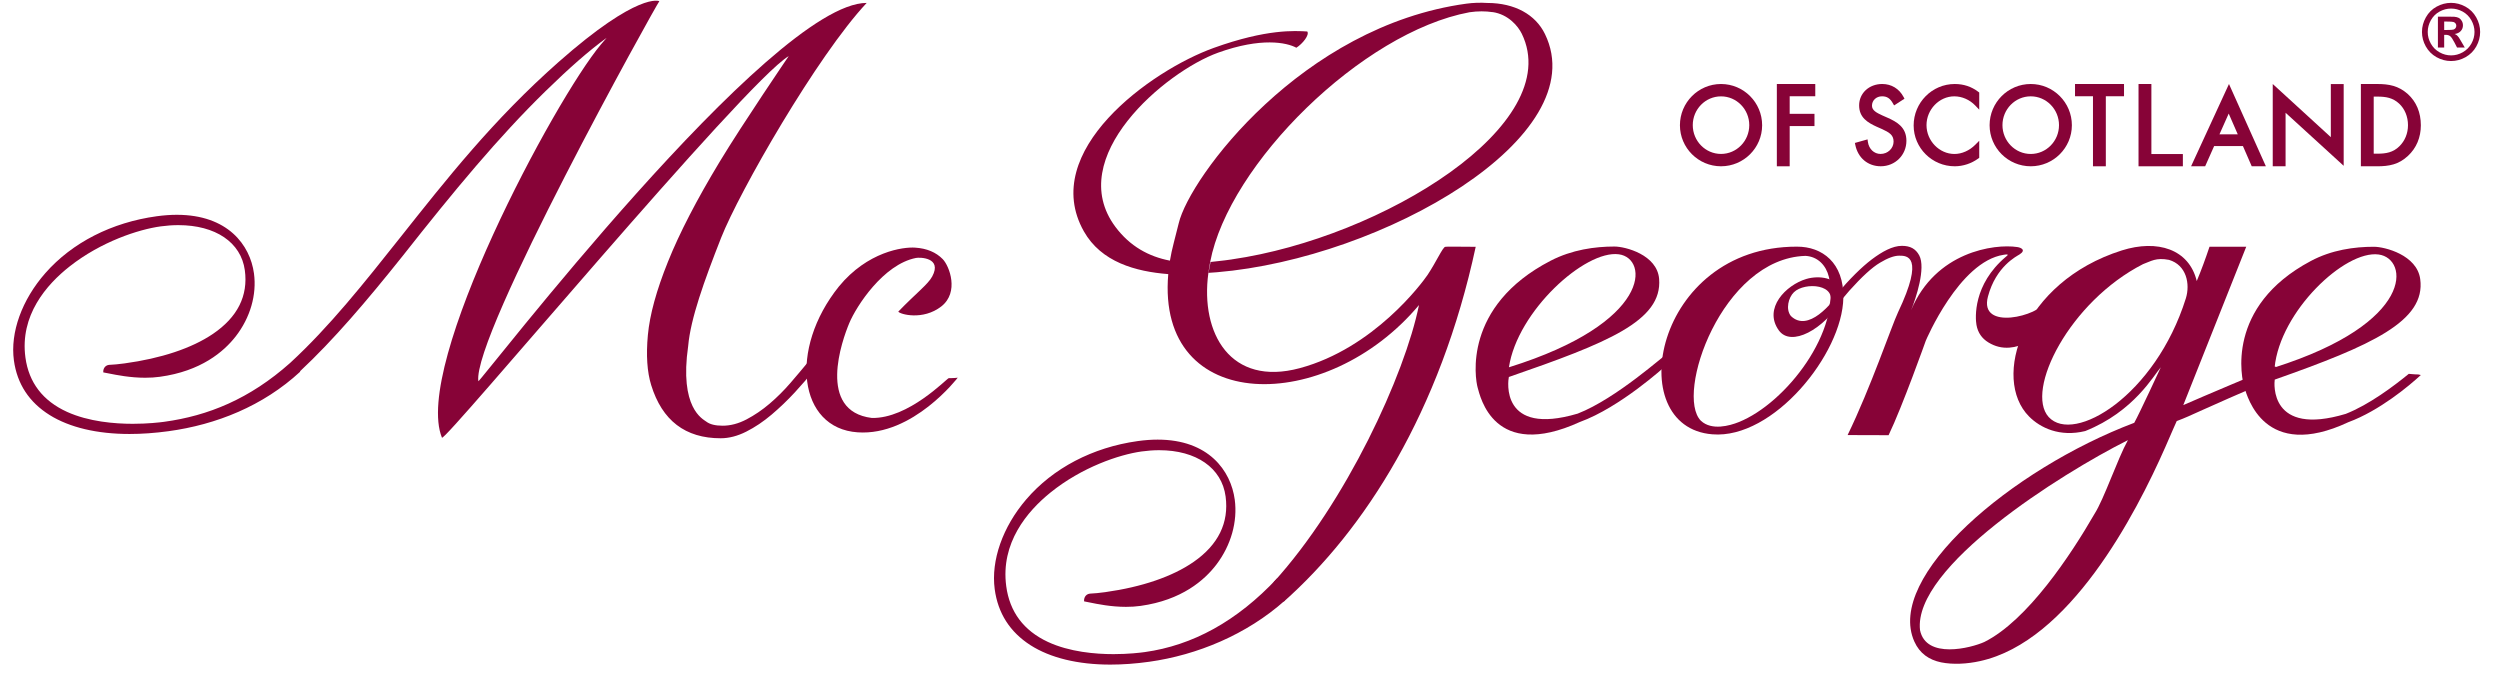<?xml version="1.0" encoding="UTF-8"?>
<svg id="Livello_8" xmlns="http://www.w3.org/2000/svg" version="1.1" viewBox="0 0 278.259 75.482">
  <!-- Generator: Adobe Illustrator 29.0.0, SVG Export Plug-In . SVG Version: 2.1.0 Build 186)  -->
  <defs>
    <style>
      .st0 {
        fill: #870337;
      }
    </style>
  </defs>
  <g>
    <path class="st0" d="M134.443,37.023"/>
    <path class="st0" d="M134.443,37.023"/>
    <g>
      <g>
        <g>
          <path class="st0" d="M227.668,33.573c-.645,1.562-7.453,3.335-6.4-.572.893-3.358,3.203-4.482,3.518-4.684.748-.482.178-.756-.255-.819-2.573-.386-9.099.531-11.815,7.019.534-1.312,1.657-4.694.9-6.095-.4-.74-1.003-1.058-1.93-1.058-1.035,0-2.189.638-3.346,1.505-1.147.869-2.463,2.173-3.934,3.912-.407.497-.799,2.286-.137,1.461.545-.674,1.114-1.369,1.59-1.91,1.384-1.539,2.506-2.567,3.389-3.09.867-.522,1.582-.784,2.135-.784.83,0,2.885-.036-.121,6.293-.723,1.532-3.042,8.383-5.617,13.674l4.562.014c1.538-3.195,4.14-10.517,4.14-10.517,0,0,3.713-8.812,8.665-9.562.722-.126.407.086.255.214-3.679,3.099-3.416,6.822-3.28,7.591.153.855.595,1.503,1.335,1.954.738.45,1.519.637,2.336.574.688-.049,1.385-.27,2.098-.66.714-.395,2.221-5.197,1.914-4.46Z"/>
          <path class="st0" d="M250.013,27.466l-7.006,17.624s2.766-1.223,10.165-4.307c.211-.074.605,1.098.373,1.191-9.36,3.982-9.279,4.143-11.268,4.893,0,0-.696,1.558-1.266,2.889-3.346,7.59-10.69,21.658-20.639,23.83-1.41.312-2.981.406-4.322.137-1.334-.279-2.379-.984-2.974-2.309-3.247-7.234,10.786-19.174,24.474-24.354.603-1.086,2.955-6.176,2.955-6.176-.773.852-2.955,4.912-8.409,7.094-2.828.693-5.005-.353-6.261-1.627-4.17-4.201-.815-14.947,10.329-18.477,3.975-1.256,7.485-.137,8.342,3.408.511-1.217.978-2.497,1.419-3.817h4.087ZM236.846,48.986c-7.519,3.772-23.938,14.135-23.14,21.152.671,3.27,5.681,1.988,7.161,1.315,4.807-2.404,9.615-9.674,12.248-14.236,1.088-1.699,2.541-6.072,3.73-8.23ZM228.027,46.418c2.804,3.053,11.867-2.375,15.266-13.208.5-1.605.067-3.715-1.877-4.286-1.462-.282-1.998.156-2.89.475-8.179,4.171-13.167,14.074-10.499,17.02Z"/>
          <g>
            <path class="st0" d="M190.594,48.34c-10.143-.783-6.481-20.905,9.403-20.887,2.821-.014,5.242,1.79,5.174,5.699-.101,6.237-7.798,15.748-14.577,15.188ZM189.319,46.836c1.206,1.113,3.187.553,4.214.144,5.275-2.117,11.477-10.165,10.031-16.149-.305-1.295-1.247-2.282-2.615-2.351-9.31.288-14.535,15.461-11.63,18.355Z"/>
            <path class="st0" d="M205.051,32.089c-1.197,1.823-3.821,4.913-5.717,3.086-.609-.755-.271-2.064.332-2.645,1.207-1.187,4.969-.903,3.934,1.422-.152.349.977-1.448.941-1.863-.101-1.094-1.994-1.488-3.498-1.038-2.252.671-4.809,3.267-3.059,5.713,1.36,1.903,4.996-.071,7.066-3.44.102-.168.035-.99,0-1.234Z"/>
          </g>
          <path class="st0" d="M253.187,42.25c-.067.4-.594,6.371,7.909,3.814,2.607-1.029,5.311-3.068,7.01-4.453,1.342.129.773,0,1.342.129-1.274,1.182-4.604,3.975-8.062,5.248-9.369,4.393-11.247-2.871-11.569-3.832-.331-.975-2.141-9.042,7.383-14.104,2.319-1.239,4.841-1.586,7.024-1.586,1.215,0,4.801.915,5.156,3.603.631,4.674-5.402,7.377-16.192,11.182ZM253.172,40.896c15.69-4.966,14.942-12.124,11.579-12.57-3.781-.504-10.968,6.353-11.579,12.57Z"/>
          <path class="st0" d="M167.94,41.961c-.094.398-.977,6.635,7.663,4.076,4.356-1.69,9.785-6.67,9.793-6.507.043.73.527.827-.059,1.235-.033.033-5.012,4.584-9.498,6.205-9.6,4.385-11.094-2.869-11.373-3.838-.272-.969-1.666-9.042,8.12-14.11,2.388-1.233,4.937-1.583,7.109-1.583,1.216,0,4.759.917,4.972,3.607.371,4.675-5.742,7.114-16.728,10.914ZM167.949,40.881c15.945-4.971,15.579-12.134,12.232-12.577-3.764-.506-11.299,6.345-12.232,12.577Z"/>
        </g>
        <g>
          <path class="st0" d="M137.113,28.873c-.533.078-1.066.144-1.6.199-.26.034-.519.062-.775.087-.019.151-.24,1.279-.219,1.209.311-.019.621-.042.932-.066,18.479-1.555,42.076-15.077,36.508-26.515-1.053-2.166-3.356-3.448-6.396-3.458,0,.001,0,.002.002.002-.792-.053-1.586-.026-2.339.075-18.344,2.499-30.805,19.317-32.029,24.441-.365,1.528-.779,2.885-.979,4.162-2.346-.448-4.449-1.59-6.072-3.764-5.756-7.714,5.547-17.269,11.448-19.388,4.77-1.713,7.608-1.135,8.694-.545.699-.441,1.49-1.431,1.215-1.809-1.38-.077-4.494-.297-10.396,1.823-7.033,2.525-19.488,11.512-14.474,20.415,1.938,3.439,5.778,4.483,9.398,4.768-1.353,15.739,17.676,15.673,27.906,3.444-1.565,7.75-8.12,21.975-16.188,30.854.344.711.746,1.48,1.119,2.176,9.02-7.996,17.434-21.141,21.383-39.513-2.209,0-3.053-.045-3.387,0-.287.04-1.012,1.697-1.97,3.128-.612.905-5.987,8.164-14.226,10.379-7.703,2.074-11.074-3.862-10.176-10.56.055-.41.122-.83.204-1.256,2.065-10.901,16.916-25.571,28.864-27.798.932-.135,1.787-.129,2.559-.012.002-.003.004-.005.004-.008,1.768.257,2.852,1.581,3.258,2.414,4.914,10.097-15.486,22.691-32.272,25.113Z"/>
          <path class="st0" d="M142.18,64.34c-4.508,4.832-9.474,7.502-14.756,8.238-.492.068-1.812.229-3.482.229-2.002,0-4.894-.236-7.309-1.361-2.696-1.258-4.257-3.344-4.636-6.205-.639-4.811,2.328-8.324,4.93-10.424,3.488-2.814,7.64-4.219,10.135-4.568.666-.092,1.324-.141,1.956-.141,4.141,0,6.976,1.975,7.397,5.154.387,2.918-.811,5.369-3.561,7.279-2.346,1.631-5.745,2.793-9.832,3.365-.789.111-1.174.131-1.428.146-.125.004-.215.012-.307.023-.494.068-.66.531-.622.838l.004.024.021.002c.149.027.345.066.571.113.9.184,2.407.492,4.064.492.565,0,1.112-.033,1.626-.107,4.577-.639,7.122-2.863,8.451-4.617,1.615-2.133,2.357-4.756,2.032-7.199-.43-3.234-2.909-6.691-8.583-6.691-.707,0-1.455.055-2.225.164-5.016.701-9.423,3.01-12.409,6.498-2.616,3.055-3.926,6.783-3.503,9.975.355,2.68,1.697,4.779,3.986,6.246,2.209,1.412,5.28,2.158,8.883,2.158h0c1.369,0,2.827-.105,4.333-.316,5.325-.746,10.846-3.022,15.096-6.814l-.833-2.5Z"/>
        </g>
      </g>
      <g>
        <path class="st0" d="M106.6,42.037c-.312.053-1.003.053-1.003.053-.286.1-4.478,4.514-8.56,4.43-6.141-.758-3.303-8.668-2.51-10.556.791-1.888,3.786-6.538,7.422-7.253.387-.084,2.961-.075,1.81,2.062-.477.886-1.807,1.87-3.777,3.911.172.294,2.74,1.019,4.793-.581,2.008-1.577.9-4.489.155-5.259-.749-.766-1.769-1.194-3.05-1.28-1.377-.101-5.322.448-8.508,4.323-5.609,6.992-4.5,15.786,2.089,16.233,6.163.43,11.138-6.084,11.138-6.084Z"/>
        <path class="st0" d="M92.006,37.858c-.055,0-.27.233-.645.7-.377.466-.852,1.049-1.428,1.75-.576.699-1.225,1.471-1.95,2.311-.724.84-1.499,1.609-2.321,2.311-.821.701-1.68,1.283-2.573,1.752-.895.467-1.78.701-2.654.701-.82,0-1.427-.152-1.819-.453-.396-.301-3.019-1.506-2.019-8.424.267-3.03,1.758-7.189,3.667-12.042,2-5.083,10.681-20.246,16.203-26.14-10.679,0-43.182,42.434-43.226,42.107C52.553,37.377,72.971.665,73.388.13c0,0-2.292-1.109-11.239,6.792-7.262,6.413-12.498,13.08-17.59,19.496-4.065,5.126-7.908,9.966-12.261,13.973-4.513,4.018-9.124,5.889-14.041,6.559-.491.066-1.812.221-3.482.221-2.001,0-4.894-.231-7.309-1.326-2.696-1.225-4.256-3.258-4.635-6.045-.639-4.688,2.328-8.109,4.93-10.154,3.488-2.742,7.639-4.11,10.135-4.451.666-.09,1.324-.137,1.955-.137,4.141,0,6.977,1.923,7.399,5.021.387,2.843-.811,5.231-3.561,7.092-2.346,1.588-5.746,2.721-9.832,3.277-.789.109-1.174.127-1.429.143-.124.004-.214.012-.306.021-.494.068-.661.519-.623.818l.004.023.021.002c.149.025.345.065.572.109.899.18,2.406.48,4.062.48.566,0,1.113-.033,1.627-.105,4.576-.623,7.121-2.79,8.451-4.498,1.615-2.078,2.357-4.633,2.031-7.014-.43-3.15-2.908-6.519-8.582-6.519-.707,0-1.455.054-2.226.159-5.016.684-9.423,2.933-12.409,6.33-2.616,2.977-3.926,6.609-3.502,9.717.355,2.611,1.697,4.658,3.986,6.086,2.208,1.377,5.279,2.104,8.882,2.104h.001c1.369,0,2.826-.104,4.332-.309,5.326-.727,10.533-2.807,14.658-6.619l-.004-.06c3.718-3.473,7.412-7.808,11.412-12.822,5.769-7.32,10.681-13.241,15.896-18.339,2.688-2.628,4.873-4.536,6.809-5.942-.207.237-.41.468-.633.733-5.126,6.117-20.973,35.725-17.697,43.769.252.621,33.685-39.562,38.597-42.47,0,0-5.143,7.549-7.692,11.771-2.549,4.22-4.468,7.926-5.748,11.115-1.285,3.189-2.029,5.908-2.236,8.156-.209,2.25-.085,4.107.368,5.576,1.22,3.945,3.797,5.918,7.731,5.918.93,0,1.879-.246,2.848-.736.969-.488,1.908-1.119,2.82-1.891.908-.77,1.772-1.596,2.592-2.484.82-.887,1.533-1.717,2.144-2.486.609-.771,1.086-1.436,1.433-1.996.347-.56.514-.863.5-.909-.088-.282-.27-.42-.541-.42Z"/>
      </g>
    </g>
    <g>
      <path class="st0" d="M191.556,9.35c-2.522,0-4.574,2.059-4.574,4.59,0,2.519,2.052,4.568,4.574,4.568s4.576-2.049,4.576-4.568c0-2.531-2.053-4.59-4.576-4.59ZM191.556,17.133c-1.733,0-3.145-1.438-3.145-3.205,0-1.766,1.411-3.202,3.145-3.202,1.734,0,3.144,1.436,3.144,3.202,0,1.768-1.41,3.205-3.144,3.205Z"/>
      <polygon class="st0" points="197.769 18.509 199.198 18.509 199.198 14.032 201.958 14.032 201.958 12.669 199.198 12.669 199.198 10.713 202.047 10.713 202.047 9.35 197.769 9.35 197.769 18.509"/>
      <path class="st0" d="M210.053,13.087l-.558-.247c-.644-.295-1.137-.561-1.137-1.075,0-.595.481-1.045,1.119-1.045.55,0,.889.22,1.209.783l.133.232,1.156-.749-.11-.206c-.487-.91-1.349-1.431-2.365-1.431-1.465,0-2.572,1.023-2.572,2.382,0,1.363.964,1.92,1.954,2.374l.535.235c.835.384,1.345.657,1.345,1.417,0,.76-.649,1.378-1.449,1.378-.718,0-1.297-.548-1.41-1.334l-.039-.287-1.408.396.048.23c.293,1.438,1.403,2.366,2.829,2.366,1.602,0,2.857-1.246,2.857-2.837,0-1.51-1.057-2.105-2.139-2.584Z"/>
      <path class="st0" d="M217.571,9.35c-2.523,0-4.575,2.07-4.575,4.614,0,2.505,2.052,4.544,4.575,4.544.923,0,1.855-.308,2.622-.867l.103-.076v-1.898l-.433.438c-.65.656-1.499,1.033-2.326,1.033-1.685,0-3.11-1.469-3.11-3.209,0-1.737,1.416-3.206,3.09-3.206.862,0,1.717.375,2.344,1.03l.435.456v-1.911l-.1-.075c-.777-.588-1.636-.872-2.626-.872Z"/>
      <path class="st0" d="M226.029,9.35c-2.527,0-4.579,2.058-4.579,4.588,0,2.52,2.052,4.57,4.579,4.57,2.523,0,4.578-2.05,4.578-4.57,0-2.53-2.054-4.588-4.578-4.588ZM226.029,17.137c-1.736,0-3.148-1.439-3.148-3.208s1.413-3.207,3.148-3.207c1.734,0,3.146,1.438,3.146,3.207s-1.412,3.208-3.146,3.208Z"/>
      <polygon class="st0" points="230.957 10.713 232.956 10.713 232.956 18.509 234.386 18.509 234.386 10.713 236.411 10.713 236.411 9.35 230.957 9.35 230.957 10.713"/>
      <polygon class="st0" points="239.457 9.35 238.026 9.35 238.026 18.509 242.961 18.509 242.961 17.145 239.457 17.145 239.457 9.35"/>
      <path class="st0" d="M243.874,18.509h1.567l1.001-2.252h3.204l.98,2.252h1.575l-4.108-9.159-4.219,9.159ZM248.063,12.642l1.009,2.312h-2.04l1.031-2.312Z"/>
      <polygon class="st0" points="259.429 15.266 252.964 9.35 252.964 18.509 254.393 18.509 254.393 12.55 260.86 18.455 260.86 9.354 259.429 9.354 259.429 15.266"/>
      <path class="st0" d="M267.988,10.46c-1.032-.92-2.106-1.11-3.4-1.11h-1.814v9.159h1.793c1.358,0,2.409-.194,3.448-1.158.938-.871,1.434-2.05,1.434-3.41,0-1.421-.504-2.624-1.46-3.481ZM264.62,17.106h-.418v-6.354h.418c.941,0,1.708.131,2.403.773.631.578.995,1.454.995,2.404,0,.915-.341,1.75-.96,2.354-.694.683-1.477.822-2.438.822Z"/>
    </g>
  </g>
  <path class="st0" d="M272.808.319c.557,0,1.09.139,1.599.416.51.278.912.676,1.203,1.193.292.52.438,1.062.438,1.628,0,.565-.144,1.102-.427,1.613-.287.511-.688.91-1.197,1.197-.513.286-1.05.428-1.615.428-.562,0-1.099-.143-1.612-.428-.51-.287-.909-.686-1.196-1.197-.284-.511-.427-1.049-.427-1.613,0-.566.145-1.108.436-1.628.291-.518.692-.916,1.202-1.193.511-.277,1.043-.416,1.597-.416ZM272.813.953c-.444,0-.872.111-1.28.334-.41.223-.73.543-.967.96-.234.419-.351.854-.351,1.31,0,.455.114.887.345,1.298.231.411.55.733.962.963.41.232.843.347,1.292.347.456,0,.887-.115,1.297-.347.411-.231.73-.552.962-.963.231-.411.347-.844.347-1.298,0-.457-.117-.892-.354-1.31-.234-.416-.558-.736-.968-.96-.41-.223-.838-.334-1.284-.334ZM271.348,5.29V1.854h.698c.654,0,1.019.002,1.098.007.232.021.41.066.54.138.127.072.234.181.32.329.088.148.131.312.131.494,0,.248-.082.46-.245.635-.161.177-.39.287-.683.329.104.039.186.083.24.129.057.045.136.133.234.263.026.035.109.174.252.42l.405.691h-.861l-.287-.558c-.193-.375-.353-.61-.481-.709-.128-.096-.289-.144-.482-.144h-.181v1.411h-.698ZM272.046,3.337h.282c.403,0,.653-.016.752-.046.097-.032.173-.085.23-.163.056-.078.084-.167.084-.264,0-.096-.028-.182-.083-.257-.055-.073-.133-.128-.233-.16-.103-.032-.352-.048-.749-.048h-.282v.938Z"/>
</svg>